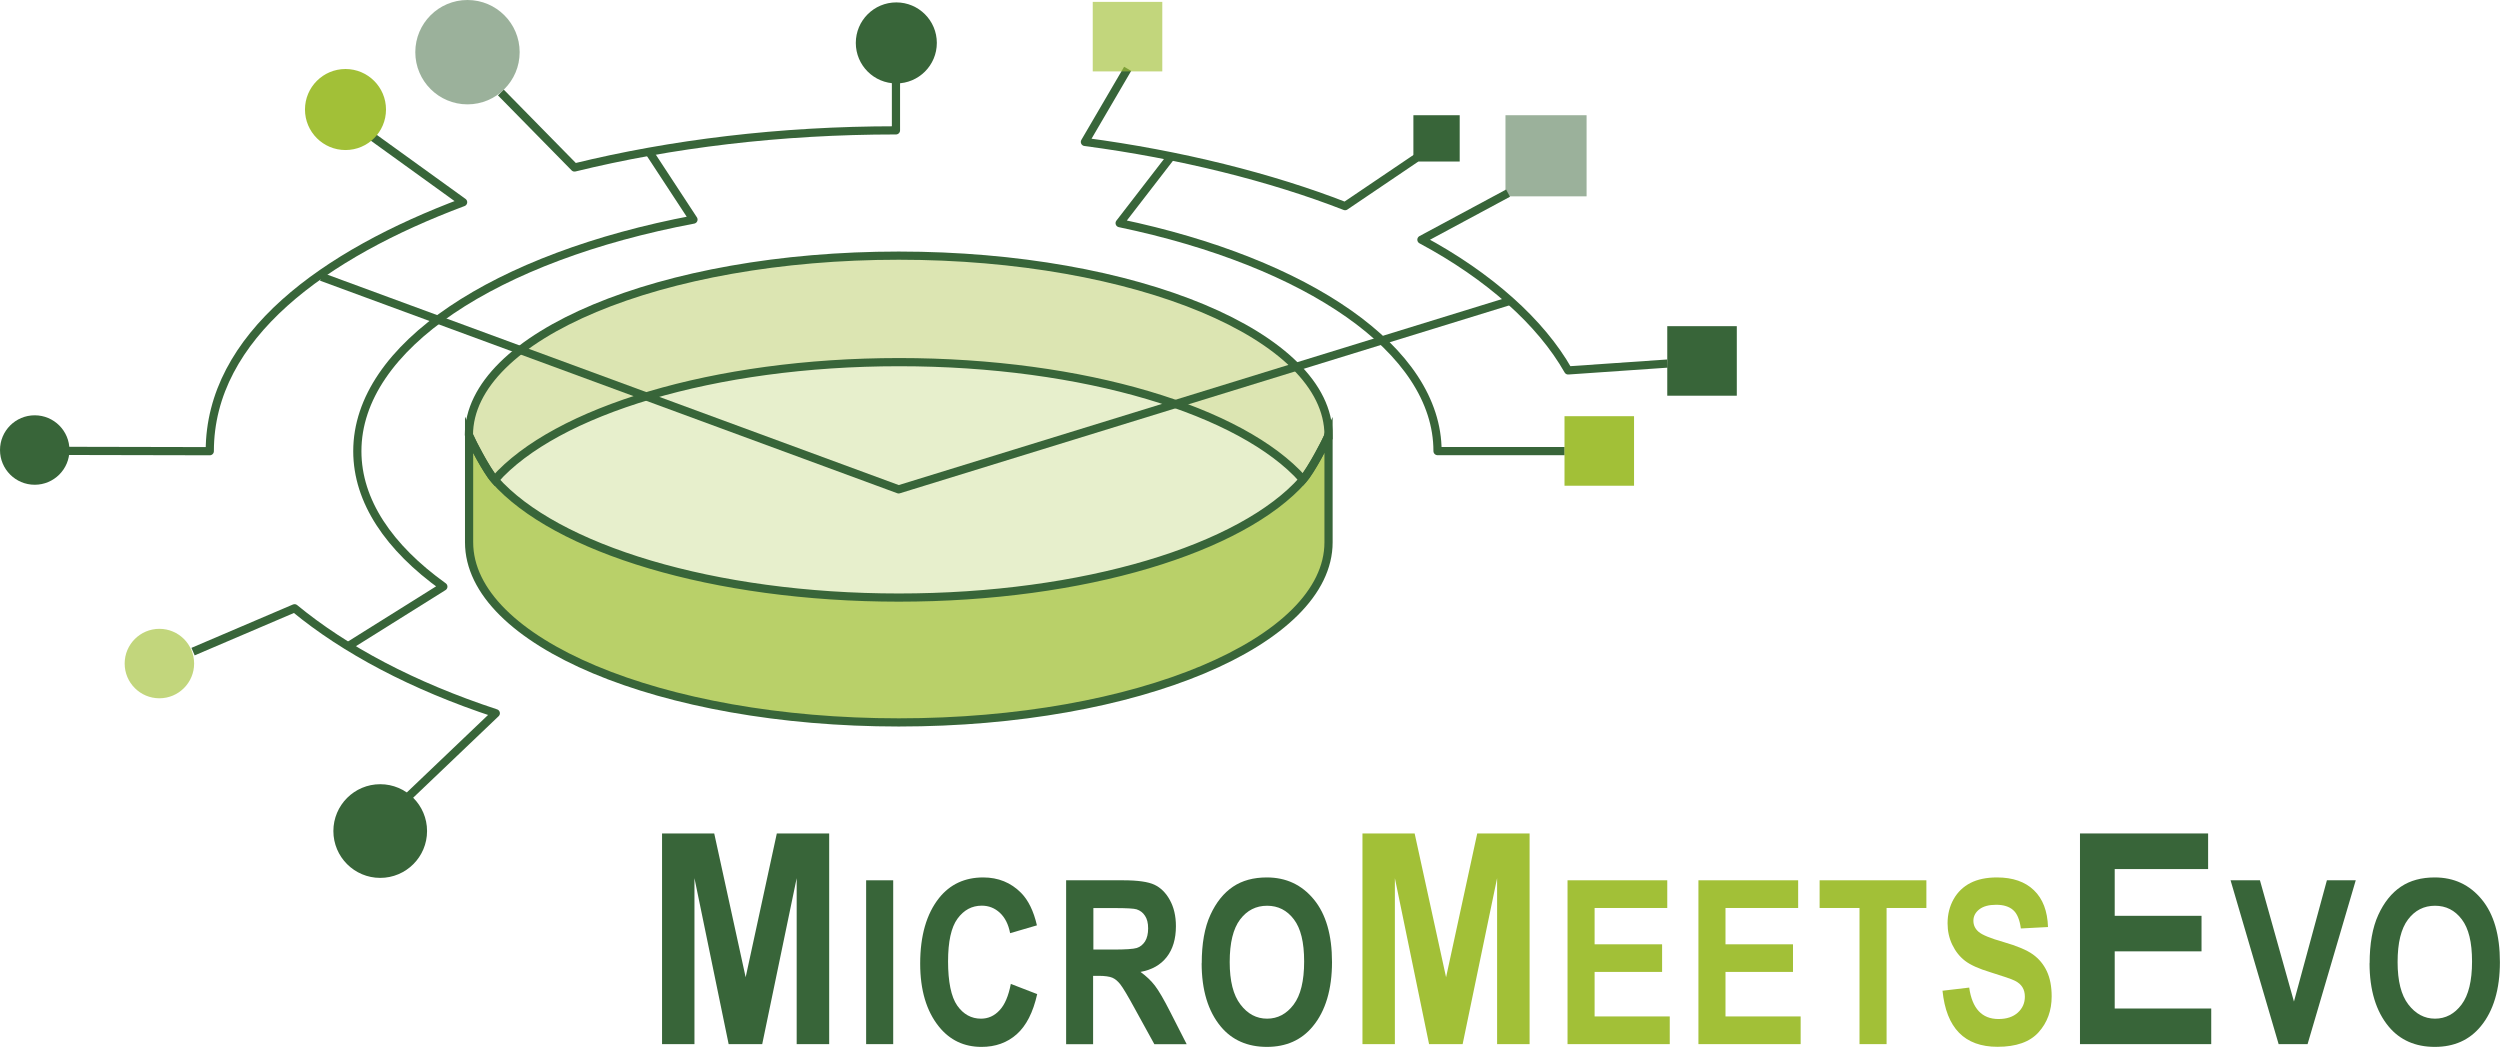 <?xml version="1.0" encoding="UTF-8"?><svg id="Ebene_1" xmlns="http://www.w3.org/2000/svg" viewBox="0 0 280.76 117.57"><defs><style>.cls-1,.cls-2,.cls-3{fill:none;}.cls-4{stroke-miterlimit:10;}.cls-4,.cls-5{fill:#dce5b2;}.cls-4,.cls-2{stroke-width:.92px;}.cls-4,.cls-2,.cls-3{stroke:#386539;}.cls-6,.cls-7,.cls-8,.cls-9{fill:#a2c037;}.cls-10,.cls-11{fill:#386539;}.cls-2{stroke-linejoin:round;}.cls-3{stroke-miterlimit:5;stroke-width:.92px;}.cls-11{opacity:.5;}.cls-7{opacity:.75;}.cls-8{opacity:.25;}.cls-9{opacity:.65;}</style></defs><path class="cls-8" d="m100.97,40.68c-20.83,0-38.59,5.5-45.41,13.22,6.82,7.71,24.58,13.22,45.41,13.22s38.59-5.5,45.41-13.22c-6.82-7.71-24.58-13.22-45.41-13.22Z"/><path class="cls-1" d="m100.97,40.68c-20.83,0-38.59,5.5-45.41,13.22,6.82,7.71,24.58,13.22,45.41,13.22s38.59-5.5,45.41-13.22c-6.82-7.71-24.58-13.22-45.41-13.22Z"/><path class="cls-7" d="m100.93,67.11c20.83,0,38.55-5.5,45.37-13.22.92-1.04,2.37-3.85,2.88-4.96,0,.03,0,10.86,0,11.96,0,11.17-21.52,20.22-48.24,20.22-26.73,0-48.24-9.05-48.24-20.22,0-1.1,0-11.93,0-11.96.5,1.11,1.96,3.92,2.88,4.96,6.82,7.71,24.53,13.22,45.37,13.22Z"/><polygon class="cls-5" points="56.55 54.92 56.55 54.92 56.55 54.92 56.55 54.92"/><path class="cls-4" d="m149.2,48.88c0-11.14-21.61-20.17-48.27-20.17s-48.27,9.03-48.27,20.17c0,.12,1.98,3.98,2.9,5.01,6.82-7.71,24.58-13.22,45.41-13.22s38.51,5.48,45.36,13.17c.92-1.07,2.87-4.77,2.87-4.96Z"/><path class="cls-10" d="m74.35,117.26v-23.66h5.86l3.53,16.15,3.5-16.15h5.88v23.66h-3.65v-18.64l-3.87,18.64h-3.77l-3.84-18.64v18.64h-3.65Z"/><path class="cls-10" d="m97.27,117.26v-18.4h3.04v18.4h-3.04Z"/><path class="cls-10" d="m113.53,110.5l2.95,1.14c-.46,2.06-1.23,3.56-2.3,4.51-1.07.95-2.39,1.42-3.95,1.42-1.97,0-3.56-.76-4.78-2.27-1.41-1.75-2.11-4.11-2.11-7.08,0-3.14.71-5.59,2.12-7.37,1.23-1.54,2.89-2.31,4.96-2.31,1.69,0,3.11.58,4.25,1.73.81.82,1.41,2.04,1.78,3.65l-3.01.88c-.19-1-.58-1.76-1.15-2.29s-1.25-.8-2.03-.8c-1.12,0-2.02.49-2.73,1.46s-1.06,2.57-1.06,4.81.34,3.97,1.03,4.95c.69.98,1.58,1.47,2.67,1.47.8,0,1.5-.31,2.08-.94.59-.62,1.01-1.61,1.27-2.97Z"/><path class="cls-10" d="m119.73,117.26v-18.4h6.41c1.64,0,2.81.17,3.51.5.7.33,1.28.9,1.73,1.72.45.82.68,1.79.68,2.93,0,1.44-.35,2.6-1.04,3.48-.69.88-1.67,1.43-2.94,1.66.65.47,1.19.98,1.62,1.54s1.01,1.55,1.74,2.99l1.83,3.59h-3.63l-2.2-4c-.79-1.45-1.33-2.35-1.62-2.72-.28-.36-.59-.62-.9-.75s-.83-.21-1.53-.21h-.63v7.68h-3.04Zm3.04-10.62h2.26c1.38,0,2.26-.06,2.64-.18s.68-.37.92-.73c.23-.37.35-.86.35-1.47s-.12-1.06-.35-1.41c-.23-.36-.55-.6-.95-.73-.28-.09-1.11-.14-2.47-.14h-2.38v4.67Z"/><path class="cls-10" d="m134.96,108.17c0-2.19.32-4,.97-5.42.65-1.42,1.5-2.47,2.54-3.17s2.31-1.04,3.8-1.04c2.16,0,3.92.82,5.28,2.47s2.04,4,2.04,7.04-.72,5.49-2.16,7.22c-1.26,1.53-2.98,2.3-5.15,2.3s-3.91-.76-5.17-2.27c-1.44-1.73-2.16-4.11-2.16-7.13Zm3.14-.12c0,2.12.4,3.71,1.21,4.76.8,1.06,1.8,1.59,2.99,1.59s2.19-.53,2.98-1.58c.79-1.05,1.18-2.66,1.18-4.84s-.38-3.71-1.15-4.73c-.77-1.02-1.77-1.53-3.01-1.53s-2.25.51-3.03,1.54c-.78,1.03-1.17,2.62-1.17,4.78Z"/><path class="cls-6" d="m153.01,117.26v-23.66h5.86l3.53,16.15,3.5-16.15h5.88v23.66h-3.65v-18.64l-3.87,18.64h-3.77l-3.84-18.64v18.64h-3.65Z"/><path class="cls-6" d="m176.04,117.26v-18.4h11.2v3.11h-8.16v4.08h7.58v3.1h-7.58v5h8.44v3.11h-11.47Z"/><path class="cls-6" d="m190.74,117.26v-18.4h11.2v3.11h-8.16v4.08h7.58v3.1h-7.58v5h8.44v3.11h-11.47Z"/><path class="cls-6" d="m208.83,117.26v-15.29h-4.48v-3.11h11.99v3.11h-4.47v15.29h-3.04Z"/><path class="cls-6" d="m218.18,111.26l2.97-.35c.33,2.35,1.43,3.53,3.29,3.53.92,0,1.64-.24,2.17-.72.53-.48.79-1.08.79-1.79,0-.42-.09-.77-.28-1.07-.18-.29-.46-.53-.84-.72s-1.29-.5-2.74-.95c-1.3-.39-2.25-.82-2.85-1.28-.6-.46-1.08-1.06-1.44-1.81s-.53-1.55-.53-2.41c0-1,.23-1.91.68-2.71s1.09-1.41,1.89-1.82c.8-.41,1.79-.62,2.98-.62,1.77,0,3.16.48,4.15,1.44,1,.96,1.52,2.34,1.58,4.13l-3.05.16c-.13-.99-.42-1.68-.87-2.07-.44-.39-1.08-.59-1.9-.59s-1.45.17-1.89.51c-.44.34-.67.77-.67,1.28s.2.92.6,1.26c.4.34,1.33.72,2.77,1.13,1.53.44,2.64.91,3.32,1.4.68.49,1.2,1.12,1.56,1.89.36.77.54,1.71.54,2.82,0,1.6-.49,2.94-1.47,4.03s-2.52,1.63-4.61,1.63c-3.7,0-5.76-2.1-6.18-6.31Z"/><path class="cls-10" d="m233.59,117.26v-23.66h14.39v4h-10.49v5.25h9.75v3.99h-9.75v6.42h10.84v4h-14.75Z"/><path class="cls-10" d="m255.9,117.26l-5.4-18.4h3.3l3.82,13.62,3.7-13.62h3.24l-5.41,18.4h-3.25Z"/><path class="cls-10" d="m266.12,108.17c0-2.19.32-4,.97-5.42.65-1.42,1.5-2.47,2.54-3.17s2.31-1.04,3.8-1.04c2.16,0,3.92.82,5.28,2.47,1.36,1.65,2.04,4,2.04,7.04s-.72,5.49-2.16,7.22c-1.26,1.53-2.98,2.3-5.15,2.3s-3.91-.76-5.17-2.27c-1.44-1.73-2.16-4.11-2.16-7.13Zm3.14-.12c0,2.12.4,3.71,1.21,4.76s1.8,1.59,2.99,1.59,2.19-.53,2.98-1.58c.79-1.05,1.18-2.66,1.18-4.84s-.38-3.71-1.15-4.73c-.77-1.02-1.77-1.53-3.01-1.53s-2.25.51-3.03,1.54-1.17,2.62-1.17,4.78Z"/><polyline class="cls-2" points="169.48 33.82 100.92 54.96 36.1 31.09"/><path class="cls-2" d="m72.97,17.17l4.91,7.49c-22.15,4.18-37.75,14.25-37.75,26.01,0,5.61,3.55,10.83,9.66,15.21l-10.51,6.58"/><path class="cls-2" d="m56.25,10.39l8.27,8.42c10.83-2.65,23.01-4.17,36.1-4.17v-5.43"/><path class="cls-2" d="m41.56,15.17l10.45,7.54c-15.55,5.82-28.45,15.02-28.45,27.96l-19.07-.04"/><path class="cls-2" d="m21.68,73.18l11.4-4.87c5.65,4.65,13.24,8.71,22.6,11.79l-9.94,9.48"/><path class="cls-2" d="m169.36,21.69l-9.73,5.23c7.62,4.08,13.43,9.3,16.48,14.68l11.15-.77"/><path class="cls-2" d="m126.64,7.73l-4.8,8.21c10.69,1.41,20.94,3.98,29.22,7.21l7.97-5.39"/><path class="cls-2" d="m131.46,17.65l-5.72,7.41c21.05,4.4,35.7,14.21,35.7,25.6h14.28"/><circle class="cls-9" cx="17.9" cy="74.52" r="3.9"/><circle class="cls-11" cx="52.5" cy="5.86" r="5.86"/><circle class="cls-10" cx="100.66" cy="4.82" r="4.55"/><circle class="cls-10" cx="42.7" cy="93.33" r="5.26"/><circle class="cls-10" cx="3.9" cy="50.54" r="3.9"/><circle class="cls-6" cx="38.8" cy="12.3" r="4.55"/><rect class="cls-6" x="175.7" y="46.74" width="7.81" height="7.81"/><rect class="cls-10" x="187.24" y="36.63" width="7.81" height="7.81"/><rect class="cls-9" x="122.72" y=".21" width="7.81" height="7.81"/><rect class="cls-1" x="131.99" y=".21" width="7.81" height="7.81"/><rect class="cls-11" x="169.07" y="12.94" width="9.11" height="9.11"/><rect class="cls-10" x="158.73" y="12.94" width="5.2" height="5.2"/><path class="cls-3" d="m100.93,67.11c20.84,0,38.57-5.5,45.39-13.22.92-1.04,2.37-3.85,2.88-4.96,0,.03,0,10.87,0,11.97,0,11.17-21.53,20.23-48.26,20.23-26.74,0-48.26-9.06-48.26-20.23,0-1.1,0-11.94,0-11.97.5,1.11,1.96,3.92,2.88,4.96,6.82,7.72,24.54,13.22,45.39,13.22Z"/></svg>